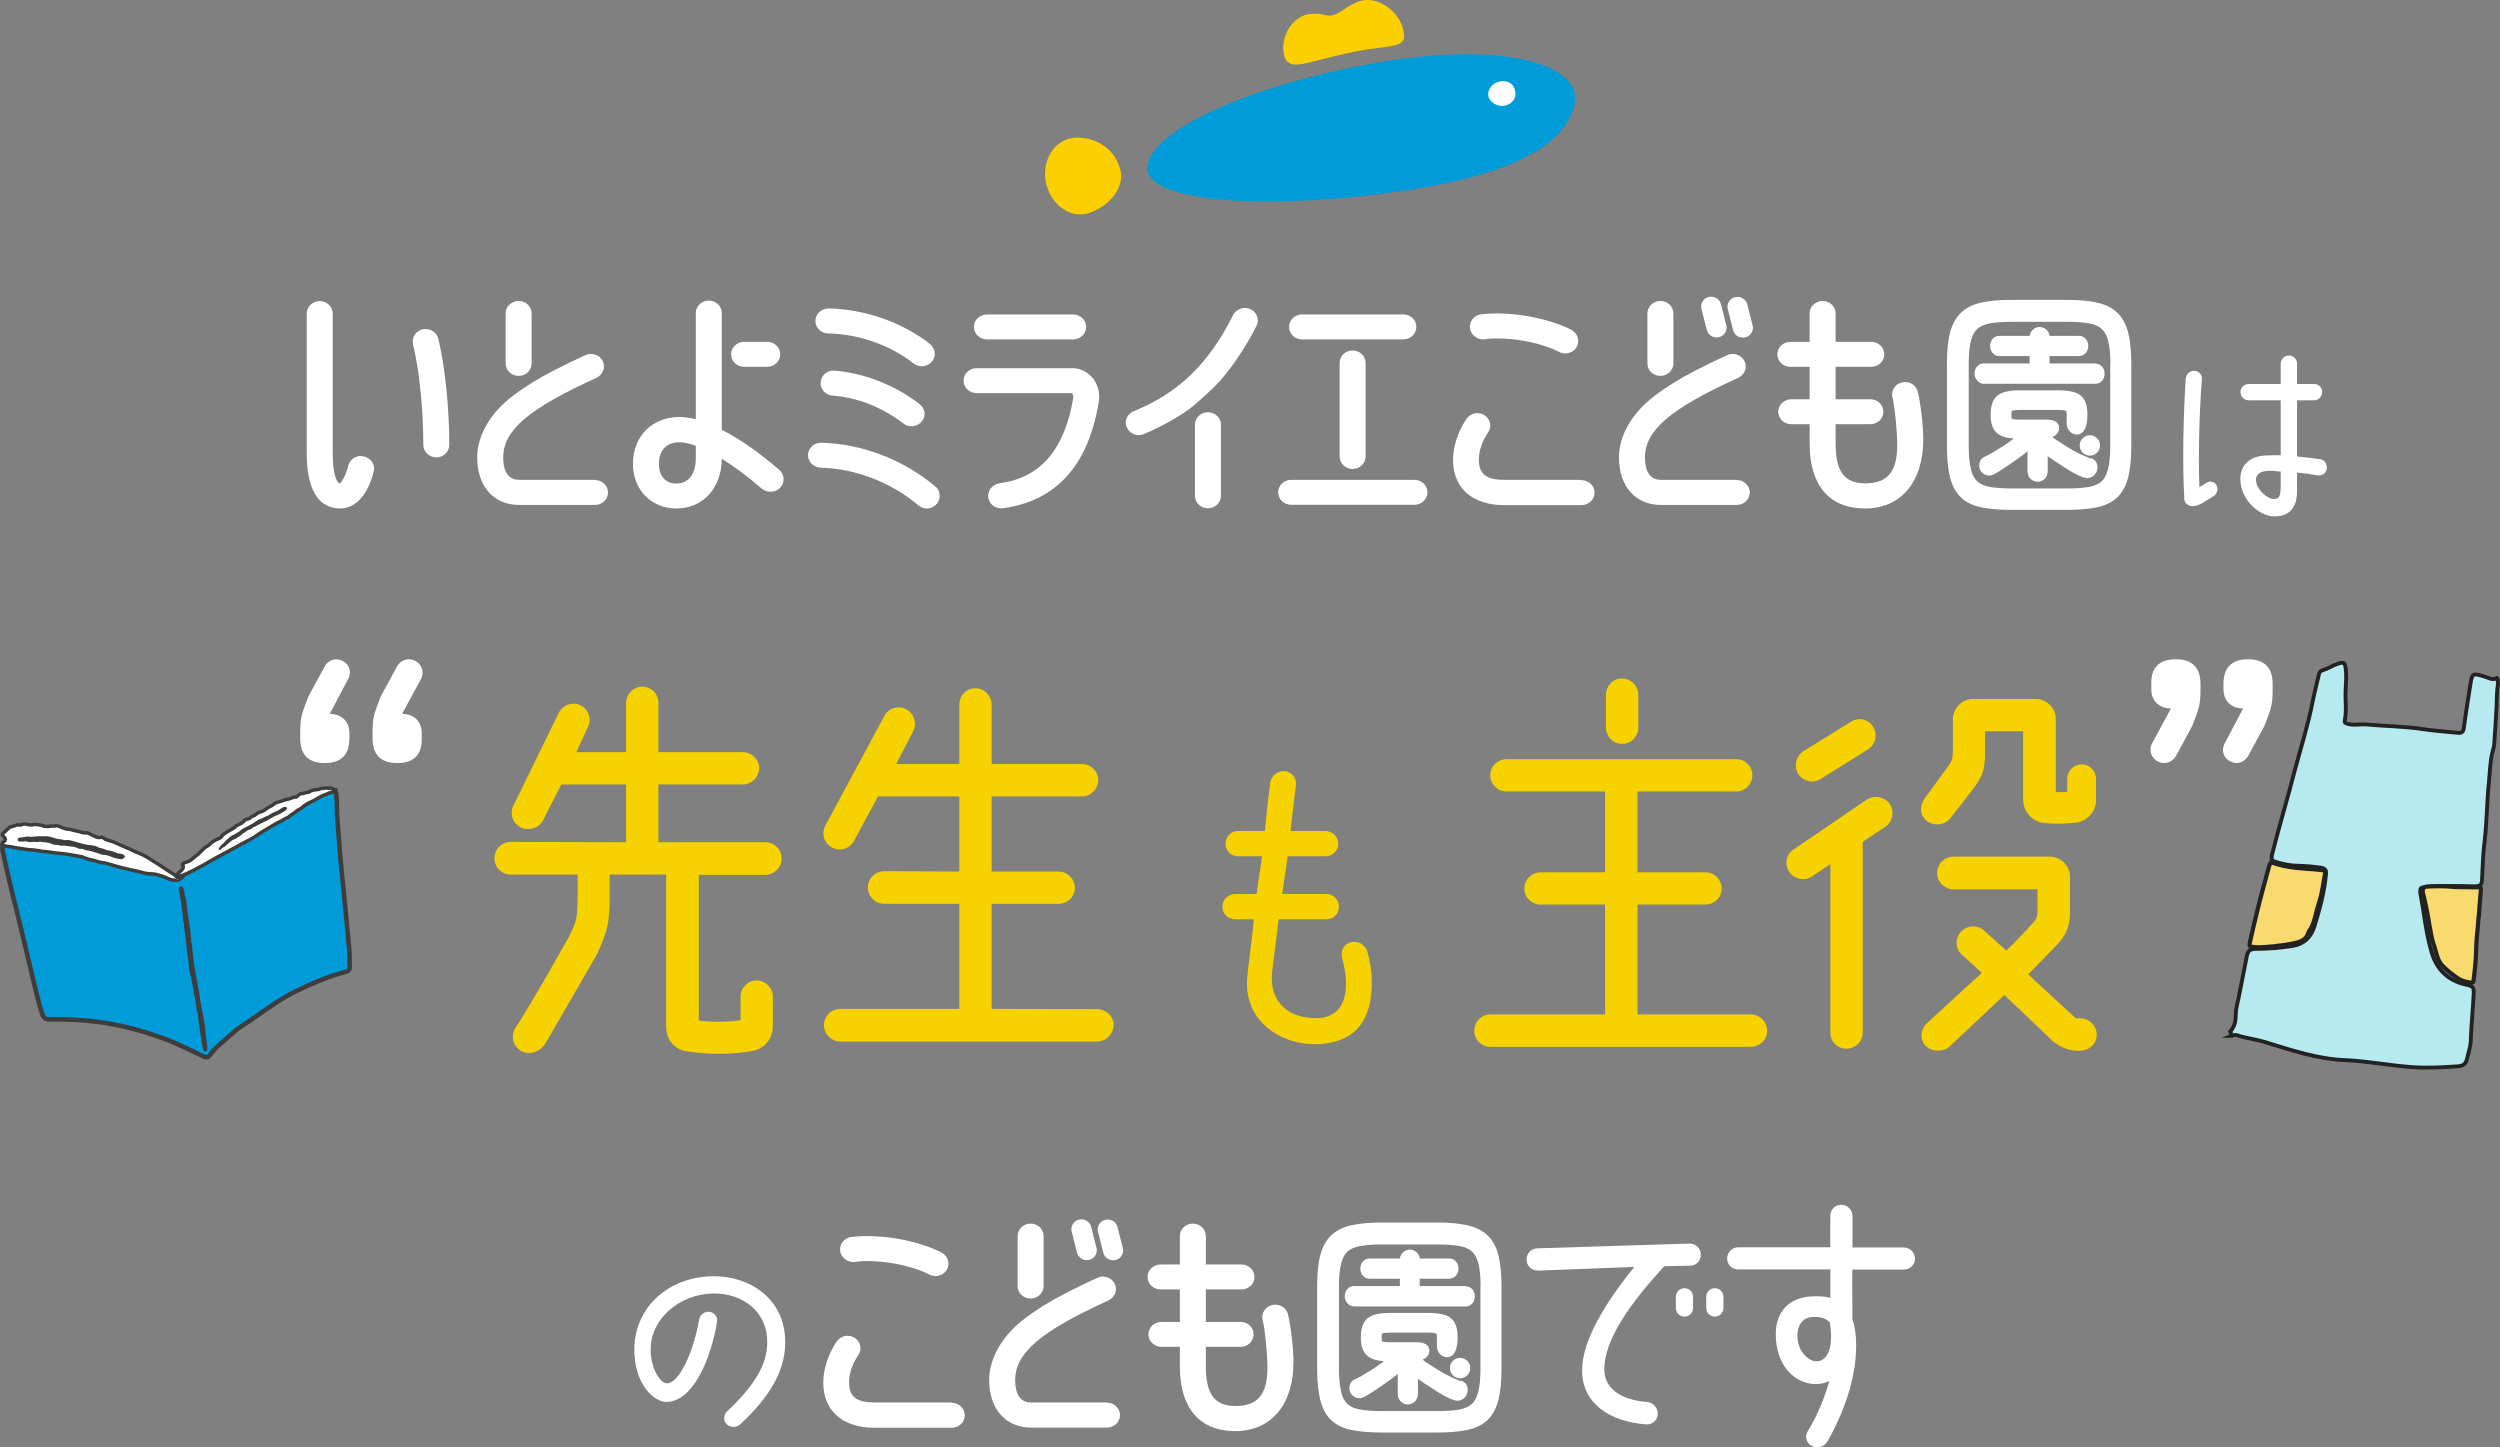 <?xml version="1.0" encoding="UTF-8"?><svg id="_レイヤー_2" xmlns="http://www.w3.org/2000/svg" viewBox="0 0 142.39 82.43"><rect x="0" y="0" width="142.39" height="82.43" fill="#808080" stroke="none"/><defs><style>.cls-1{fill:#f8da6e;stroke-width:.24px;}.cls-1,.cls-2{stroke:#222;}.cls-1,.cls-2,.cls-3,.cls-4{stroke-miterlimit:10;}.cls-5{fill:#3e3d3c;}.cls-5,.cls-6,.cls-7,.cls-8,.cls-9{stroke-width:0px;}.cls-6{fill:#f6d200;}.cls-2{fill:#b6eaf0;stroke-width:.22px;}.cls-7,.cls-3{fill:#009bd9;}.cls-3{stroke-width:.26px;}.cls-3,.cls-4{stroke:#3e3d3c;}.cls-8,.cls-4{fill:#fff;}.cls-4{stroke-width:.2px;}.cls-9{fill:#fccf00;}</style></defs><g id="_レイヤー_1-2"><g id="recruit-toptitle03"><path class="cls-8" d="M124.41,28.41c-.12-2.03-.05-4.82.08-6.84.02-.26.23-.46.49-.45s.46.23.43.48c-.15,1.94-.21,4.46-.14,6.15.09-.06.21-.14.41-.26.2-.12.47-.05.57.16.11.22.02.49-.19.62-.22.13-.39.25-.53.33-.22.12-.38.22-.63.23-.28.01-.49-.19-.5-.43h0ZM132.11,26.14c.26.04.45.27.41.54-.02.26-.26.43-.52.4-.39-.07-.72-.13-1.17-.16v1.06c0,1.04-.54,1.45-1.34,1.43-.82-.02-1.89-.96-1.89-2.12,0-.75.48-1.34,1.54-1.35.25-.01.48-.02.76-.01v-3.13h-1.82c-.26,0-.47-.21-.47-.47s.21-.46.47-.46h1.82v-1.15c0-.26.21-.47.47-.47s.46.21.46.47v1.15h.97c.26,0,.46.2.46.46s-.2.47-.46.47h-.97v3.2c.43.04.84.09,1.28.15h0ZM129.9,26.86c-.27-.02-.45-.06-.73-.04-.5.02-.68.25-.68.49,0,.59.69,1.13,1.01,1.11.3,0,.38-.12.4-.67v-.9h0Z"/><path class="cls-8" d="M20.56,25.97c-.35,0-.64.22-.72.55-.17.68-.43.98-.47,1.01-.17,0-.42-.46-.42-1.72v-7.95c0-.39-.33-.71-.74-.71s-.74.32-.74.71v7.95c0,2.6,1.03,3.15,1.9,3.15s1.58-.76,1.91-2.09c.06-.21.01-.43-.12-.6-.14-.18-.36-.29-.6-.29h0Z"/><path class="cls-8" d="M24.97,19.32c-.06-.33-.37-.58-.72-.58-.24,0-.45.1-.59.28-.14.17-.18.4-.13.62.35,1.43.58,3.67.58,5.7,0,.39.33.71.74.71s.74-.32.74-.71c0-2.09-.24-4.46-.62-6.02Z"/><path class="cls-8" d="M47.16,18.99c1.74.03,3.56.67,4.87,1.71.13.1.29.16.47.16.41,0,.74-.32.74-.71,0-.21-.1-.41-.27-.56-1.58-1.24-3.75-1.99-5.79-2.02-.4,0-.74.33-.74.71s.32.71.72.71Z"/><path class="cls-8" d="M47.54,21.11c-.21-.02-.42.05-.57.19-.15.14-.23.33-.23.52,0,.38.3.69.68.71,1.43.11,2.86.68,4.03,1.59.13.1.29.16.47.16.4,0,.74-.33.74-.71,0-.2-.1-.4-.29-.56-1.36-1.06-3.17-1.77-4.83-1.9Z"/><path class="cls-8" d="M53.27,27.71c-1.78-1.52-4.21-2.45-6.49-2.49-.2-.01-.4.06-.54.2-.14.14-.22.32-.22.51,0,.38.32.69.74.71,1.94.04,4.01.84,5.53,2.13h0c.15.13.32.19.49.19.41,0,.74-.32.74-.71,0-.22-.09-.42-.23-.54h-.02Z"/><path class="cls-8" d="M56.21,19.33h4.91c.41,0,.74-.32.74-.71s-.33-.71-.74-.71h-4.91c-.41,0-.74.32-.74.71s.33.71.74.71Z"/><path class="cls-8" d="M62.21,21.51c-.29-.35-.69-.54-1.13-.54h-5.46c-.41,0-.74.32-.74.71s.33.71.74.71h5.44s.09.15.07.27c-.5,2.97-1.88,4.56-4.22,4.87-.36.06-.63.37-.63.71,0,.2.09.39.24.53.14.12.32.18.51.18.04,0,.09,0,.13-.01,3-.41,4.83-2.44,5.42-6.04.09-.51-.05-1.02-.37-1.4h0Z"/><path class="cls-8" d="M84.57,19.32c.6-.08,1.36-.05,2.15.08.8.14,1.53.36,2.07.64.11.06.24.09.36.09s.23-.03.34-.08c.21-.1.35-.29.39-.51.05-.31-.11-.62-.41-.77-.71-.35-1.6-.62-2.5-.77-.89-.15-1.81-.19-2.6-.1h0c-.33.04-.59.28-.64.59-.04.22.03.45.2.61.17.17.42.26.66.22h-.02Z"/><path class="cls-8" d="M90.07,27.33h-4.39c-1.03,0-1.45-.33-1.45-1.15,0-.5.18-1.04.52-1.54.08-.12.13-.26.13-.4,0-.39-.33-.71-.74-.71-.25,0-.48.13-.63.35-.47.7-.75,1.56-.75,2.31,0,1.61,1.09,2.58,2.93,2.58h4.39c.41,0,.74-.32.74-.71s-.33-.71-.74-.71v-.02Z"/><path class="cls-8" d="M109.23,22.31c-.09-.33-.37-.55-.72-.55-.23,0-.45.1-.59.28-.14.17-.19.4-.13.61.14.56.27,2.01.27,2.68,0,1.54-.55,2.2-1.83,2.2-1.18,0-1.68-.68-1.68-2.26v-1.11h1.98c.41,0,.74-.32.74-.71s-.33-.71-.74-.71h-1.98v-1.85h2.03c.41,0,.74-.32.74-.71s-.33-.71-.74-.71h-2.03v-1.62c0-.39-.33-.71-.74-.71s-.74.32-.74.71v1.62h-1.1c-.41,0-.74.32-.74.71s.33.71.74.71h1.1v1.85h-1.05c-.41,0-.74.32-.74.71s.33.71.74.71h1.05v1.11c0,2.38,1.12,3.69,3.16,3.69s3.31-1.51,3.31-3.93c0-.8-.15-2.07-.31-2.71h0Z"/><path class="cls-8" d="M98.92,27.33h-4.32c-.75,0-.91-.69-.91-1.27,0-1.55,1.44-2.78,5.31-4.54.26-.13.43-.38.43-.65,0-.39-.33-.71-.74-.71-.12,0-.21.02-.32.07-1.25.56-2.51,1.23-3.01,1.55l-.08.05c-.34.22-.64.41-1.02.7-1.3.98-2.05,2.27-2.05,3.53,0,1.64.94,2.7,2.39,2.7h4.32c.41,0,.74-.32.74-.71s-.33-.71-.74-.71h0Z"/><path class="cls-8" d="M97.21,18.79h0c.07.25.29.43.56.43.32,0,.57-.25.57-.56,0-.03,0-.08-.02-.14l-.3-1.19c-.07-.26-.29-.43-.56-.43-.32,0-.57.25-.57.56,0,.03,0,.08.02.14l.3,1.19Z"/><path class="cls-8" d="M99.82,18.53l-.3-1.19c-.07-.25-.29-.43-.56-.43-.32,0-.57.25-.57.56,0,.03,0,.08.02.14l.3,1.19h0c.07.26.29.43.56.43.32,0,.57-.25.57-.56,0-.03,0-.08-.02-.14Z"/><path class="cls-8" d="M94.57,21.41c.41,0,.74-.32.74-.71v-2.85c0-.39-.33-.71-.74-.71s-.74.32-.74.71v2.85c0,.39.33.71.74.71Z"/><path class="cls-8" d="M70.9,17.54c-.28,0-.54.16-.67.41-1.37,2.75-3.11,4.43-5.63,5.46-.28.1-.48.37-.48.66,0,.23.12.44.32.58.13.09.28.13.43.13.1,0,.2-.02.29-.06,1.05-.44,2.22-1.11,2.84-1.63.36-.31.62-.53,1.26-1.16.6-.59,1.61-1.97,2.3-3.36.03-.05.08-.17.08-.32,0-.39-.33-.71-.74-.71Z"/><path class="cls-8" d="M68.8,23.48c-.41,0-.74.32-.74.71v4.05c0,.39.33.71.74.71s.74-.32.74-.71v-4.05c0-.39-.33-.71-.74-.71Z"/><path class="cls-8" d="M80.56,27.33h-7.02c-.41,0-.74.32-.74.71s.33.71.74.71h7.02c.41,0,.74-.32.74-.71s-.33-.71-.74-.71Z"/><path class="cls-8" d="M74.16,19.33h5.77c.41,0,.74-.32.74-.71s-.33-.71-.74-.71h-5.77c-.41,0-.74.32-.74.71s.33.71.74.71Z"/><path class="cls-8" d="M76.3,20.67v5.33c0,.39.33.71.74.71s.74-.32.74-.71v-5.33c0-.39-.33-.71-.74-.71s-.74.32-.74.71Z"/><path class="cls-8" d="M33.89,27.33h-4.32c-.75,0-.91-.69-.91-1.27,0-1.55,1.44-2.78,5.31-4.54.26-.13.43-.38.43-.65,0-.39-.33-.71-.74-.71-.12,0-.21.02-.32.07-1.25.56-2.51,1.23-3.01,1.55l-.08.05c-.34.22-.64.41-1.02.7-1.3.98-2.05,2.27-2.05,3.53,0,1.64.94,2.7,2.39,2.7h4.32c.41,0,.74-.32.74-.71s-.33-.71-.74-.71h0Z"/><path class="cls-8" d="M29.54,21.41c.41,0,.74-.32.74-.71v-2.85c0-.39-.33-.71-.74-.71s-.74.32-.74.71v2.85c0,.39.33.71.74.71Z"/><path class="cls-8" d="M44.38,26.76c-1.13-.98-2.26-1.77-3.27-2.28v-6.65c0-.39-.33-.71-.74-.71s-.74.32-.74.71v6.05c-.37-.09-.66-.13-.93-.13-1.56,0-2.65,1.1-2.65,2.67,0,1.47,1.04,2.54,2.47,2.54,1.52,0,2.58-1.16,2.59-2.83.69.42,1.46,1,2.29,1.71.14.11.32.17.49.17.41,0,.74-.32.74-.71,0-.21-.09-.4-.25-.54ZM39.63,25.39v.72c0,.89-.42,1.43-1.11,1.43-.61,0-.99-.42-.99-1.11,0-.79.43-1.24,1.17-1.24.26,0,.58.07.93.2Z"/><path class="cls-8" d="M42.38,20.89h1.32c.41,0,.74-.32.74-.71s-.33-.71-.74-.71h-1.32c-.41,0-.74.32-.74.71s.33.71.74.71Z"/><path class="cls-8" d="M119.07,26.12c-.1-.04-.45-.19-.64-.28-.44-.21-1-.58-1.21-.72l-.05-.03c-.09-.06-.18-.12-.27-.2.22-.1.38-.26.38-.51,0-.18-.09-.48-.71-.48h-1.53c-.35,0-.44-.05-.46-.06,0,0-.02-.04-.02-.21,0-.18.03-.22.03-.23,0,0,.1-.05.45-.05h2.19c.35,0,.44.05.45.06,0,0,.03.04.03.22v.49c0,.35.26.63.59.63.18,0,.59-.11.59-1.13,0-.53-.12-.87-.38-1.09-.24-.2-.66-.3-1.28-.3h-2.19c-.61,0-1.03.1-1.27.3-.27.22-.39.56-.39,1.09s.12.85.39,1.07c.2.16.5.26.93.29-.11.08-.23.17-.35.25-.34.24-1.05.68-1.31.78-.15.06-.25.18-.29.34-.04.14-.03.27.03.42.07.13.18.23.32.28.14.05.29.05.44-.02.32-.16,1.08-.68,1.42-.93.18-.13.36-.26.52-.4v1.13c0,.23.09.36.17.44.11.11.25.17.4.17s.3-.06.41-.17c.08-.08.17-.22.17-.44v-.85c.24.18.47.33.71.48l.09.06c.54.35.84.53,1.23.67.16.06.32.05.47-.02.14-.07.25-.19.3-.35.05-.15.05-.3-.01-.44-.06-.15-.18-.25-.34-.29v.03Z"/><path class="cls-8" d="M121.21,18.93c-.13-.49-.34-.87-.64-1.14-.29-.27-.68-.46-1.16-.56-.45-.1-1.01-.15-1.66-.15h-3.22c-.65,0-1.21.05-1.66.15-.48.1-.86.29-1.16.56-.29.27-.51.66-.64,1.14-.12.46-.18,1.06-.18,1.79v4.69c0,.72.06,1.33.18,1.79.13.49.34.88.64,1.15.29.27.68.46,1.16.55.45.09,1.01.14,1.66.14h3.22c.65,0,1.21-.05,1.66-.14.48-.1.87-.28,1.16-.55.29-.27.51-.66.64-1.15.12-.47.18-1.07.18-1.79v-4.69c0-.72-.06-1.32-.18-1.79ZM120.19,20.72v4.71c0,.54-.04.98-.13,1.31-.08.3-.2.53-.36.68-.17.15-.41.25-.7.31-.33.06-.74.09-1.23.09h-3.22c-.49,0-.91-.03-1.23-.09-.3-.05-.54-.16-.7-.31-.17-.15-.29-.37-.36-.68-.08-.33-.13-.77-.13-1.31v-4.71c0-.55.04-1,.13-1.32.08-.3.2-.52.36-.67.17-.15.41-.25.7-.31.33-.06.74-.09,1.23-.09h3.22c.49,0,.91.03,1.23.09.3.05.54.16.7.31.17.15.29.37.37.67.08.32.13.77.13,1.32h-.01Z"/><path class="cls-8" d="M119.31,20.7h-2.58v-.42h1.68c.16,0,.3-.07.4-.19.08-.11.13-.24.13-.38s-.04-.27-.12-.38c-.1-.13-.24-.2-.4-.2h-1.68c-.02-.13-.07-.24-.16-.33-.22-.23-.59-.24-.82,0-.09.09-.14.21-.16.33h-1.74c-.15,0-.29.07-.39.2-.08.11-.12.24-.12.38s.04.27.13.38c.1.12.23.19.38.19h1.74v.42h-2.62c-.15,0-.28.06-.38.18-.09.11-.14.24-.14.39s.05.27.14.39c.13.16.28.2.39.2h6.36c.16,0,.3-.07.4-.2.08-.11.12-.24.12-.38s-.04-.27-.13-.38c-.1-.12-.23-.19-.39-.19h-.04Z"/><circle class="cls-8" cx="119.03" cy="25.37" r=".58"/><path class="cls-6" d="M39.8,49.83v8.3c.77.09,1.59.09,2.38-.02v-1.36c0-.49.42-.91.91-.91s.93.42.93.91v1.71c0,.7-.49,1.29-1.17,1.4-1.19.21-2.5.21-3.74.02-.68-.09-1.17-.68-1.17-1.38v-8.69h-3.22v1.4c0,1.31-.12,1.87-.75,3.2l-2.92,5.05c-.28.44-.94.7-1.45.35-.42-.3-.51-.86-.23-1.29.84-1.26,2.52-4.25,3.06-5.21.47-.93.44-1.17.47-2.1v-1.4h-3.83c-.51,0-.91-.42-.91-.93s.42-.93.93-.93l6.57.02v-3.29h-3.69l-1.05,2.06c-.23.44-.84.61-1.29.37-.47-.26-.61-.82-.37-1.26l2.59-5.3c.26-.44.82-.61,1.26-.35.44.23.61.82.35,1.26l-.63,1.38h2.83v-2.8c0-.51.42-.93.93-.93s.91.42.91.93v2.8h4.81c.51,0,.93.42.93.91s-.42.93-.93.93h-4.81v3.29h6.08c.54,0,.94.42.94.93s-.42.93-.94.93h-3.79,0Z"/><path class="cls-6" d="M52,41.67l-.96,1.85h3.6v-3.39c0-.51.4-.93.91-.93s.93.42.93.93v3.39h5.14c.51,0,.93.4.93.91s-.42.93-.93.93h-5.14v4.28h3.81c.51,0,.93.42.93.93s-.42.91-.93.91h-3.81v5.98l6.01.02c.51,0,.94.4.94.91-.02.51-.42.93-.94.93h-14.63c-.51,0-.93-.42-.93-.93s.42-.93.93-.93h6.78v-5.98h-4.28c-.51,0-.93-.42-.93-.93s.42-.93.93-.93l4.28.02v-4.28h-4.63l-1.38,2.55c-.23.44-.82.61-1.26.35-.44-.23-.61-.82-.35-1.26l3.36-6.24c.23-.44.82-.61,1.26-.35s.61.82.35,1.26h.01Z"/><path class="cls-6" d="M71.41,52.36h-1.06c-.4,0-.73-.31-.73-.71s.33-.73.73-.73h1.22c.09-.77.22-1.39.31-2.15h-1.37c-.4,0-.71-.31-.71-.71s.31-.73.71-.73h1.53c.07-.69.18-1.86.31-2.75.05-.4.42-.69.82-.66s.69.4.64.8c-.09.8-.24,1.97-.31,2.61h1.99c.4,0,.73.33.73.73s-.33.71-.73.71h-2.15c-.09.77-.22,1.4-.31,2.15h2.52c.4,0,.71.33.71.73s-.31.71-.71.71h-2.72l-.38,3.03c-.16,1.71.99,2.7,2.72,2.59,1.26-.09,1.84-1.28,1.28-3.39-.11-.46.09-.84.51-.93.46-.09.82.18.93.58.13.51.24,1.06.24,1.51.07,2.52-1.08,3.61-2.99,3.72-2.1.11-4.34-1.26-4.1-3.83.09-.95.2-1.61.38-3.28h0Z"/><path class="cls-6" d="M93.27,45.08v4.6h3.86c.51,0,.93.42.93.93s-.42.91-.93.91h-3.86v6.26h6.45c.51,0,.93.42.93.93s-.42.91-.93.91h-14.84c-.51,0-.91-.4-.91-.91s.4-.93.91-.93h6.54v-6.26h-3.67c-.51,0-.93-.4-.93-.91s.42-.93.93-.93h3.67v-4.6h-5.61c-.51,0-.93-.42-.93-.93s.42-.91.93-.91h13.09c.51,0,.91.42.91.91s-.4.93-.91.93h-5.63ZM91.47,39.57c0-.51.4-.93.91-.93s.93.42.93.93v1.87c0,.51-.42.93-.93.93s-.91-.42-.91-.93v-1.87Z"/><path class="cls-6" d="M103.2,49.92c-.42.28-1,.16-1.29-.26s-.19-1,.26-1.29l4.16-2.83c.44-.28,1.01-.16,1.31.26.28.42.16,1-.26,1.29l-1.29.86v10.87c0,.51-.42.91-.93.91s-.91-.4-.91-.91v-9.6l-1.05.7h0ZM102.71,42.79l2.71-1.68c.42-.28,1-.16,1.26.28.28.42.16,1-.28,1.29l-2.69,1.68c-.42.28-1,.16-1.29-.28-.26-.42-.14-1,.28-1.29h.01ZM119.39,45.53c0,.7-.51,1.26-1.19,1.33-.61.07-1.22.07-1.75.02-.68-.07-1.22-.63-1.22-1.33v-3.9h-2.17v1.24c0,.72-.07,1.22-.54,1.85-.58.79-1.07,1.4-1.45,1.87-.3.4-.96.47-1.36.12-.4-.33-.37-.91-.05-1.31.44-.58.91-1.26,1.31-1.8.19-.23.26-.44.26-.91v-1.73c0-.63.51-1.17,1.14-1.17h3.55c.63-.02,1.17.51,1.17,1.14v4.16c.23.02.44,0,.65,0v-.75c0-.47.37-.82.82-.82.44-.02.82.35.82.82v1.17h.01ZM118.46,59.85c-.68.02-1.29-.26-1.75-.75l-2.55-2.43-3.08,2.9c-.35.35-1,.37-1.38.02-.37-.35-.33-.96.05-1.31,1.03-.96,1.96-1.8,3.13-2.87l-1.19-1.08c-.35-.37-.33-.96.05-1.31.37-.35.96-.35,1.31.02l1.22,1.1c.68-.63,1.61-1.68,1.52-1.57.23-.26.23-.35.26-.61v-1.31h-4.79c-.51,0-.93-.42-.93-.93s.42-.93.93-.93h5.47c.65,0,1.17.51,1.17,1.17v2.01c0,.7-.19,1.26-.72,1.82l-1.66,1.71,2.71,2.5h.26c.51,0,.93.42.93.93s-.42.91-.93.91h-.03Z"/><path class="cls-8" d="M17.1,41.76c0-.82.05-1.05.47-2.1l.91-1.68c.19-.37.63-.54,1-.35.4.16.56.63.37,1l-1.07,2.03c.61,0,1.12.37,1.12,1.1v.3c0,.82-.37,1.4-1.4,1.4-.82,0-1.4-.37-1.4-1.4v-.3ZM21.22,41.76c0-.82.05-1.05.47-2.1l.91-1.68c.19-.37.63-.54,1.03-.35.37.16.54.63.37,1l-1.1,2.03c.61,0,1.12.37,1.12,1.1v.3c.02.82-.35,1.4-1.4,1.4-.82,0-1.4-.37-1.4-1.4v-.3Z"/><path class="cls-8" d="M129.44,39.25c0,.82-.05,1.05-.47,2.1l-.91,1.68c-.19.37-.63.54-1,.35-.4-.16-.56-.63-.37-1l1.07-2.03c-.61,0-1.12-.37-1.12-1.1v-.3c0-.82.37-1.4,1.4-1.4.82,0,1.4.37,1.4,1.4v.3h0ZM125.33,39.25c0,.82-.05,1.05-.47,2.1l-.91,1.68c-.19.37-.63.54-1.03.35-.37-.16-.54-.63-.37-1l1.1-2.03c-.61,0-1.12-.37-1.12-1.1v-.3c-.02-.82.35-1.4,1.4-1.4.82,0,1.4.37,1.4,1.4v.3Z"/><path class="cls-8" d="M43.7,76.47c.03-1.72-1.36-2.83-3.11-2.8-1.87.04-3.5,1.43-3.53,3.11-.03,1.11.53,2.01.93,2.01.72-.01,1.54-1.89,1.83-3.64.05-.27.31-.46.59-.44.27.04.48.3.43.57-.35,2.16-1.38,4.52-2.85,4.57-.77.03-1.9-1.08-1.86-3.07.05-2.35,1.95-4.04,4.43-4.09,2.07-.05,4.2,1.25,4.16,3.8,0,1.54-.84,3.05-2.57,4.64-.22.19-.54.19-.76-.01-.19-.19-.19-.52,0-.71,1.6-1.51,2.3-2.69,2.31-3.93h0Z"/><path class="cls-8" d="M87.59,72.36c-.33.02-.64-.25-.64-.61-.02-.35.25-.64.61-.65l8.66-.27c.35-.02.65.27.65.61.02.35-.25.65-.61.65l-1.47.03c-1.83,1.99-3.48,4.19-3.41,5.96.03.91.8,1.64,2.42,1.77.35.03.62.32.62.67s-.29.62-.64.61c-2.15-.16-3.68-1.23-3.67-3.09,0-1.69,1.35-3.89,2.98-5.88l-5.52.21h.02ZM95.45,73.86c0-.27.22-.49.49-.49s.49.22.49.49v.64c0,.27-.22.49-.49.49s-.49-.22-.49-.49v-.64ZM97.18,73.86c0-.27.22-.49.49-.49s.49.22.49.49v.64c0,.27-.22.49-.49.49s-.49-.22-.49-.49v-.64Z"/><path class="cls-8" d="M104.25,72.3h-5.26c-.33,0-.62-.27-.62-.62s.29-.64.62-.64h5.26c-.02-.56,0-1.36,0-1.8,0-.35.27-.62.62-.62s.64.29.64.64v1.79h2.92c.35,0,.64.29.64.64s-.29.62-.64.62h-2.93c-.02,1.32.02,2.14,0,2.81.14.4.22.88.22,1.5,0,1.64-.53,3.52-1.63,5.47-.19.32-.59.43-.91.26-.3-.16-.4-.54-.22-.83.61-.99.99-2.01,1.23-2.87-.19.1-.41.16-.67.18-1.2.05-2.41-.96-2.38-2.93.03-1.16.73-1.99,2.01-2.06.35-.02.75-.02,1.1.08v-1.62ZM104.22,75.33c-.19-.22-.51-.35-.99-.32-.59.03-.91.53-.85,1.24.06.75.64,1.28,1.07,1.29.57,0,1.02-.65.77-2.22h0Z"/><g id="_エプロン"><path class="cls-2" d="M127.11,58.98c-.08-.06-.02-.16-.08-.23.23-.26.31-.57.31-.92,0-.42.14-.83.21-1.24.12-.66.27-1.32.39-1.98.09-.52.17-.56.69-.57.64,0,1.29-.06,1.93-.16.66-.1,1.07-.5,1.26-1.12.3-.97.57-1.95.66-2.97.02-.23-.05-.33-.29-.37-.43-.06-.85-.1-1.28-.11-.44,0-.87-.09-1.3-.22-.22-.07-.26-.18-.21-.39.4-1.6.88-3.18,1.29-4.78.35-1.32.77-2.62,1.03-3.97.1-.51.24-1.01.35-1.51.02-.11.06-.21.18-.25.33-.1.62-.29.94-.4.28-.09.37-.04.41.26.05.4.02.8,0,1.2-.04.59.07,1.19-.05,1.78-.04.17.11.18.22.21.32.08.64,0,.96.02,1.07.1,2.14.1,3.21.26.68.1,1.38.16,2.07.22.22.02.29-.07.32-.28.11-.84.25-1.68.38-2.52.09-.57.13-.6.68-.44.12.04.25.07.36.12.16.08.32.08.47,0,.03.03.05.06.04.1,0,.07,0,.13.02.2-.08.46-.07.93-.09,1.4-.03.64-.08,1.29-.12,1.93,0,.19-.05.37-.1.55-.15.57-.15,1.16-.21,1.74-.12,1.1-.11,2.2-.24,3.3-.09.72-.12,1.44-.15,2.16,0,.42-.09.49-.51.48-.95-.03-1.89-.04-2.84.06-.13,0-.17.06-.17.18,0,.05,0,.1,0,.15.22,1.13.32,2.29.65,3.39.29.97.94,1.6,1.95,1.82.41.09.46.13.44.54-.04.85-.13,1.69-.16,2.54,0,.4-.13.77-.22,1.15-.06.26-.21.4-.49.42-.88.06-1.75.11-2.63.05-1.29-.09-2.56-.35-3.84-.4-1.59-.07-3.06-.57-4.55-1.03-.52-.16-1.05-.21-1.56-.38-.12-.04-.25-.02-.37.03h.03Z"/><path class="cls-1" d="M129.35,49.11c.47.17.95.27,1.44.32.33.04.66.05.99.08.2.02.39.04.59.06.07,0,.09.06.07.11-.11.56-.16,1.13-.34,1.68-.08.25-.15.5-.21.75-.08.31-.16.63-.35.89-.04.05-.06.11-.08.17-.11.31-.35.44-.65.52-.44.11-.88.16-1.32.21-.27.03-.54.04-.81.06h-.03c-.61-.05-.57.02-.45-.53.12-.54.25-1.07.38-1.61.18-.75.39-1.49.59-2.23.04-.16.07-.32.18-.49h0Z"/><path class="cls-1" d="M141.18,52.13c-.03.38-.06.77-.1,1.15-.04.36-.04.73-.06,1.09,0,.27-.04.54-.06.81-.02.23-.05.45-.08.68,0,.08-.05.11-.12.11-.28-.04-.55-.09-.79-.26-.29-.2-.57-.42-.82-.67-.19-.18-.29-.41-.36-.65-.05-.17-.09-.34-.15-.51-.14-.38-.2-.79-.27-1.19-.1-.62-.22-1.23-.37-1.83q-.08-.35.28-.37c.47-.02.94-.03,1.4.02.25.02.5.02.75.02s.52.02.78,0c.06,0,.09.04.09.1v.06c-.04.48-.08.95-.11,1.43h-.02.01Z"/></g><g id="_本"><path class="cls-3" d="M18.91,45.04c.15-.02.23.03.24.19.02.25.05.49.04.74-.01.8.12,1.58.15,2.37,0,.17.57,5.68.57,6.04,0,.23,0,.46.01.69,0,.15-.05.23-.19.27-.98.25-1.91.65-2.82,1.09-.42.21-.83.44-1.22.7-.45.31-.91.61-1.35.93-.34.24-.72.45-1.03.73-.46.43-.99.79-1.36,1.31-.1.14-.21.14-.36.07-.73-.34-1.45-.72-2.21-1-1.49-.55-3.01-.93-4.6-1.05-.66-.05-1.32-.07-1.98-.06-.19,0-.31-.08-.37-.25-.15-.4-.24-.81-.35-1.22-.04-.15-1.05-4.43-1.13-4.73-.29-1.11-.55-2.23-.79-3.35-.06-.3-.03-.36.27-.4.56-.07,1.13-.04,1.68,0,.72.05,1.44.11,2.16.26,1.13.22,2.25.46,3.34.81.62.2,1.23.39,1.85.6.19.06.38.12.55.23.12.08.22.06.32-.05,1.12-1.1,2.27-2.16,3.63-2.95.78-.45,1.54-.93,2.4-1.25.76-.28,1.54-.49,2.32-.68l.23-.03h0Z"/><path class="cls-5" d="M11.24,57.71c-.08-.49-.16-.99-.25-1.48-.06-.33-.14-.66-.21-.99,0-.02-.01-.05-.01-.07,0-.33-.08-.66-.12-.99-.02-.2-.03-.4-.06-.59-.03-.23-.06-.46-.09-.69-.01-.08-.03-.15-.02-.23,0-.05,0-.09-.02-.13-.02-.06-.04-.12-.04-.18,0-.36-.09-.7-.12-1.05-.02-.19-.07-.38-.1-.57,0-.04-.01-.08-.02-.11,0-.08.04-.13.12-.15.05,0,.09,0,.13.07.03.06.05.13.06.2.01.15.04.29.09.43.01.04.02.09.03.13.01.11.02.23.03.34.06.43.13.85.19,1.28.02.11.03.21.02.32,0,.1.07.18.03.29-.02.05.03.13.04.2.04.46.1.92.16,1.37.04.27.1.54.15.82.06.33.13.65.17.98.04.33.12.65.18.98.05.3.11.59.13.89.01.23.05.46.08.69.01.11.03.21.01.32,0,.05-.06.1-.11.1s-.09-.03-.1-.07c-.03-.09-.05-.18-.07-.27-.07-.46-.15-.91-.21-1.37-.02-.16-.04-.32-.05-.48h-.02Z"/><path class="cls-4" d="M10.18,50.03c-.08-.07-.15-.14-.23-.19-.31-.21-.61-.4-.91-.6-.21-.13-.42-.26-.62-.39-.16-.1-.33-.19-.51-.26-.12-.05-.25-.09-.36-.15-.1-.06-.21-.11-.32-.15-.09-.03-.17-.08-.26-.11-.26-.11-.51-.26-.78-.31-.1-.02-.18-.05-.26-.12-.06-.05-.12-.08-.18-.06-.14.03-.27,0-.4-.08-.07-.04-.15-.07-.22-.11-.08-.05-.17-.07-.25-.07-.04,0-.09,0-.13,0-.2-.05-.4-.11-.6-.15-.08-.02-.16-.05-.24-.05-.13,0-.27-.06-.4-.1-.08-.06-.17-.06-.25-.1-.02,0-.05-.02-.07,0-.09.05-.18,0-.27.02-.14.03-.29.03-.44,0-.09-.07-.18-.05-.27-.07-.13-.02-.25-.04-.37,0-.03.02-.07,0-.1,0-.11,0-.23-.05-.34-.05-.04,0-.07,0-.11.02-.08.04-.17.05-.26.03-.04,0-.07,0-.11.02-.03.02-.07.03-.11.04-.06.02-.12.04-.18.05-.05,0-.09.04-.13.07-.11.1-.21.19-.31.29-.02.02-.03.04-.05.06v.07s.04.04.06.06.04.04.06.06c.06.06.06.17,0,.21-.02.02-.04.03-.06.04-.04.02-.07.06-.09.1,0,.02,0,.04,0,.07,0,0,.02.03.03.03.08.02.16.03.25.05.14.02.29.03.43.07.04,0,.07.02.11.02.17.03.34.05.52.08.08,0,.17.03.26.03.16,0,.32.03.49.05.08,0,.17.04.25.05.1,0,.2,0,.3.02.09,0,.17.03.26.04.19.03.37.04.57.06.33.03.67.11,1.01.17.04,0,.08,0,.12.03.18.08.37.13.56.17.05,0,.1.03.16.04.13.04.27.09.4.1.21.02.42.1.64.16.15.04.3.1.46.13.25.06.5.12.75.17.1.02.21.04.31.07.21.06.42.12.64.11.12,0,.24.02.37.06.18.05.36.1.53.19.16.08.32.12.49.11h.11s.04-.02.03-.05c0,0,0-.03-.01-.03h.03Z"/><path class="cls-4" d="M19.12,45.03s-.01.03-.02.03c-.05.02-.1.06-.15.06-.13,0-.26.08-.39.13-.03,0-.07.03-.1.04-.13.04-.26.11-.4.2-.1.07-.21.12-.32.17-.18.08-.37.18-.54.34-.03.03-.07.06-.1.07-.12.05-.23.14-.34.23-.11.08-.23.14-.33.24-.01,0-.02.02-.04.02-.18.06-.33.2-.52.27-.05.02-.1.05-.15.08-.27.17-.94.55-.98.59-.15.12-.31.22-.49.31-.38.19-.76.41-1.17.63-.26.14-.52.28-.8.43-2.18,1.29-2.23,1.04-2.24,1.03,0,0-.02-.02-.01-.02.06-.07.12-.13.19-.21.03-.02.07-.06.11-.09.08-.09.16-.19.07-.29-.04-.05.01-.1.09-.14.04-.02.09-.04.14-.05.1-.03.18-.07.25-.12.11-.08.18-.17.3-.25.12-.07.19-.17.28-.25.1-.1.19-.21.35-.29.05-.02.09-.06.12-.09.14-.15.32-.26.54-.34.06-.02.11-.06.14-.11.1-.14.26-.23.41-.32s.32-.16.42-.28c.03-.04.1-.06.15-.08.11-.05.22-.11.3-.2.06-.07.12-.11.22-.12.05,0,.1-.04.14-.07.05-.05.1-.09.18-.11.05,0,.09-.05.13-.08.11-.08.23-.15.37-.18.05,0,.1-.05.15-.08.06-.04.12-.09.18-.13.14-.07.28-.14.39-.24.05-.04.1-.06.17-.07.09-.02.18-.05.26-.08.11-.05.23-.07.35-.1.06-.02.12-.03.18-.06.07-.03.14-.06.21-.05.03,0,.06,0,.08-.03.04-.03.08-.07.12-.1.05-.04.11-.07.17-.07s.12-.02.18-.04c.04,0,.08-.02.11-.03.07,0,.14,0,.2-.07.02-.02.26-.08.28-.08.06,0,.13,0,.19-.02.03,0,.05,0,.08-.03,0,0,.02-.02.03-.02.15,0,.29-.05.43-.02.03,0,.06,0,.09,0,.03-.02.06-.02.08,0,.09.04.17.09.26.09v.02s0,.03,0,.03Z"/><path class="cls-5" d="M7.01,48.9s-.09.05-.13.04c-.11-.02-.23-.04-.34-.07s-.22-.08-.33-.12c-.09-.03-.19-.06-.29-.06-.11,0-.21-.04-.31-.08-.23-.08-.47-.15-.72-.19-.03,0-.06,0-.08-.03-.05-.03-.1-.05-.17-.04-.08,0-.15,0-.21-.04-.13-.06-.27-.09-.42-.1-.05,0-.1-.02-.15-.02-.11,0-.21-.05-.32-.02h-.06c-.13-.04-.27-.05-.4-.06-.04,0-.07,0-.1-.03-.1-.05-.2-.07-.31-.09-.06,0-.11-.03-.17-.02-.08.02-.15-.04-.23-.03-.07,0-.14.03-.21.02-.09-.02-.18-.02-.27,0-.09.02-.18,0-.27-.03-.06-.03-.11-.02-.16,0-.07,0-.15,0-.22,0-.02,0-.04,0-.06,0-.02,0-.04-.03-.05-.04-.02-.02-.03-.08-.02-.11,0-.02.02-.04.04-.05s.04,0,.06-.02c.07,0,.14-.02.21-.03h0c.07,0,.14-.02.21-.03.04,0,.07-.02.11,0,.1.03.2,0,.3,0,.13-.02.26-.02.39-.02h.28c.15,0,.31.04.45.09.2.07.42.08.63.13h.04c.23-.03.43.06.63.11.16.04.31.1.47.13.11.03.24.04.35.05.15.02.3.04.42.12.02.02.05.02.08.03.12.02.24.06.35.11.04.02.08.02.13.03.15.03.3.06.44.13.1.05.22.06.34.08.08.02.14.06.17.13.01.03-.02.09-.07.12l-.03.02Z"/><path class="cls-5" d="M16.34,46.06s-.03.08-.06.1c-.11.07-.21.13-.32.19-.11.06-.23.1-.34.15-.09.04-.17.09-.25.14-.08.06-.17.1-.26.14-.2.09-.38.18-.56.29-.02,0-.04.02-.06.03-.04,0-.08.03-.11.06-.04.04-.09.07-.14.08-.1.03-.19.08-.27.15-.03.02-.06.03-.09.06-.06.05-.13.07-.17.13,0,0-.02.02-.03.03-.08.04-.15.09-.22.14-.02,0-.04.02-.06.03-.06.02-.12.05-.17.08-.03.02-.06.03-.08.06-.03.04-.08.04-.11.08-.03.03-.05.07-.09.09-.04.03-.08.06-.12.1-.03.04-.07.07-.12.08-.03,0-.05.03-.07.05-.03.03-.06.06-.09.09,0,0-.02,0-.03,0h-.03s-.03-.03-.03-.05v-.04s.01-.02.02-.03c.02-.03.05-.06.07-.09h0s.05-.06.08-.09c.01-.02.03-.03.04-.04.05-.02.08-.07.12-.11.05-.06.1-.11.16-.16.04-.03.08-.07.12-.11.07-.06.14-.11.23-.14.11-.05.22-.14.34-.2,0,0,.02,0,.02-.02.1-.11.23-.16.36-.23.1-.06.21-.1.31-.16.08-.04.15-.1.23-.15.1-.07.2-.14.32-.16.02,0,.05-.02.07-.03.09-.06.19-.1.29-.14.04,0,.07-.04.11-.06.12-.07.25-.15.39-.2.11-.04.21-.11.31-.18.08-.05.15-.07.24-.06.04,0,.06.05.05.09Z"/></g><g id="itoyo02"><path class="cls-9" d="M63.83,9.76c.15.73-.34,1.77-1.63,2.31s-2.49-.56-2.66-1.86c-.16-1.18.61-2.44,1.92-2.37,1.26.06,2.16.87,2.37,1.92Z"/><path class="cls-7" d="M89.67,5.97c-.55,2.48-4.08,4.25-11.32,5.11-7,.84-13.02.34-13-1.51.02-2.12,6.01-4.8,13.26-6.03,7.19-1.22,11.57.18,11.07,2.42h-.01Z"/><path class="cls-8" d="M85.17,5.94c-.73-.38-.35-1.11.11-1.26.65-.21,1.05.17,1.03.71-.01.48-.64.81-1.14.55Z"/><path class="cls-9" d="M74.98,3.46c-1.23.33-1.72.35-1.86-.4-.13-.7.14-1.59.94-2.08.53-.32,1.23-.17,1.57-.1.36.07.71-.21,1.08-.45.45-.29,1.03-.6,1.78-.32,1.01.38,1.51,1.35,1.48,2.01-.02.48-.69.51-1.93.67-.77.1-2.2.44-3.07.67h0Z"/></g><path class="cls-8" d="M48.7,71.87c.6-.08,1.36-.05,2.15.08.8.14,1.53.36,2.07.64.11.06.24.09.36.09s.23-.03.34-.08c.21-.1.35-.29.39-.51.05-.31-.11-.62-.41-.77-.71-.35-1.6-.62-2.5-.77-.89-.15-1.81-.19-2.6-.1h0c-.33.04-.59.28-.64.59-.04.22.03.45.2.61.17.17.42.26.66.22h-.02Z"/><path class="cls-8" d="M54.2,79.88h-4.39c-1.03,0-1.45-.33-1.45-1.15,0-.5.18-1.04.52-1.54.08-.12.13-.26.13-.4,0-.39-.33-.71-.74-.71-.25,0-.48.13-.63.35-.47.7-.75,1.56-.75,2.31,0,1.61,1.09,2.58,2.93,2.58h4.39c.41,0,.74-.32.74-.71s-.33-.71-.74-.71v-.02Z"/><path class="cls-8" d="M73.36,74.86c-.09-.33-.37-.55-.72-.55-.23,0-.45.1-.59.28-.14.17-.19.4-.13.61.14.56.27,2.01.27,2.68,0,1.54-.55,2.2-1.83,2.2-1.18,0-1.68-.68-1.68-2.26v-1.11h1.98c.41,0,.74-.32.74-.71s-.33-.71-.74-.71h-1.98v-1.85h2.03c.41,0,.74-.32.74-.71s-.33-.71-.74-.71h-2.03v-1.62c0-.39-.33-.71-.74-.71s-.74.32-.74.71v1.62h-1.1c-.41,0-.74.32-.74.71s.33.71.74.71h1.1v1.85h-1.05c-.41,0-.74.32-.74.71s.33.71.74.71h1.05v1.11c0,2.38,1.12,3.69,3.16,3.69s3.31-1.51,3.31-3.93c0-.8-.15-2.07-.31-2.71h0Z"/><path class="cls-8" d="M63.05,79.88h-4.32c-.75,0-.91-.69-.91-1.27,0-1.55,1.44-2.78,5.31-4.54.26-.13.43-.38.43-.65,0-.39-.33-.71-.74-.71-.12,0-.21.02-.32.07-1.25.56-2.51,1.23-3.01,1.55l-.08.05c-.34.22-.64.41-1.02.7-1.3.98-2.05,2.27-2.05,3.53,0,1.64.94,2.7,2.39,2.7h4.32c.41,0,.74-.32.74-.71s-.33-.71-.74-.71h0Z"/><path class="cls-8" d="M61.34,71.34h0c.07.25.29.43.56.43.32,0,.57-.25.57-.56,0-.03,0-.08-.02-.14l-.3-1.19c-.07-.26-.29-.43-.56-.43-.32,0-.57.25-.57.56,0,.03,0,.08.02.14l.3,1.19Z"/><path class="cls-8" d="M63.95,71.08l-.3-1.19c-.07-.25-.29-.43-.56-.43-.32,0-.57.25-.57.56,0,.03,0,.08.02.14l.3,1.19h0c.07.26.29.43.56.43.32,0,.57-.25.57-.56,0-.03,0-.08-.02-.14Z"/><path class="cls-8" d="M58.7,73.96c.41,0,.74-.32.74-.71v-2.85c0-.39-.33-.71-.74-.71s-.74.32-.74.71v2.85c0,.39.33.71.74.71Z"/><path class="cls-8" d="M83.2,78.67c-.1-.04-.45-.19-.64-.28-.44-.21-1-.58-1.21-.72l-.05-.03c-.09-.06-.18-.12-.27-.2.22-.1.38-.26.38-.51,0-.18-.09-.48-.71-.48h-1.53c-.35,0-.44-.05-.46-.06,0,0-.02-.04-.02-.21,0-.18.03-.22.03-.23,0,0,.1-.05.45-.05h2.19c.35,0,.44.05.45.06,0,0,.03.04.03.22v.49c0,.35.26.63.59.63.18,0,.59-.11.59-1.13,0-.53-.12-.87-.38-1.09-.24-.2-.66-.3-1.28-.3h-2.19c-.61,0-1.03.1-1.27.3-.27.22-.39.56-.39,1.09s.12.85.39,1.07c.2.16.5.26.93.29-.11.08-.23.17-.35.25-.34.24-1.05.68-1.31.78-.15.06-.25.18-.29.34-.04.14-.03.27.03.42.07.13.18.23.32.28.14.05.29.05.44-.02.32-.16,1.08-.68,1.42-.93.18-.13.36-.26.52-.4v1.13c0,.23.09.36.17.44.11.11.25.17.4.17s.3-.06.41-.17c.08-.08.17-.22.17-.44v-.85c.24.18.47.33.71.48l.09.06c.54.35.84.53,1.23.67.16.06.32.05.47-.02.14-.07.25-.19.3-.35.05-.15.05-.3-.01-.44-.06-.15-.18-.25-.34-.29v.03Z"/><path class="cls-8" d="M85.34,71.48c-.13-.49-.34-.87-.64-1.14-.29-.27-.68-.46-1.16-.56-.45-.1-1.01-.15-1.66-.15h-3.22c-.65,0-1.21.05-1.66.15-.48.1-.86.29-1.16.56-.29.27-.51.66-.64,1.14-.12.46-.18,1.06-.18,1.79v4.69c0,.72.06,1.33.18,1.79.13.49.34.88.64,1.15.29.27.68.46,1.16.55.45.09,1.01.14,1.66.14h3.22c.65,0,1.21-.05,1.66-.14.48-.1.87-.28,1.16-.55.29-.27.51-.66.64-1.15.12-.47.18-1.07.18-1.79v-4.69c0-.72-.06-1.32-.18-1.79ZM84.32,73.27v4.71c0,.54-.04.98-.13,1.31-.08.3-.2.53-.36.68-.17.15-.41.25-.7.31-.33.06-.74.09-1.23.09h-3.22c-.49,0-.91-.03-1.23-.09-.3-.05-.54-.16-.7-.31-.17-.15-.29-.37-.36-.68-.08-.33-.13-.77-.13-1.31v-4.71c0-.55.04-1,.13-1.32.08-.3.2-.52.36-.67.17-.15.41-.25.7-.31.33-.06.74-.09,1.23-.09h3.22c.49,0,.91.03,1.23.09.3.05.54.16.7.31.17.15.29.37.37.67.08.32.13.77.13,1.32h-.01Z"/><path class="cls-8" d="M83.44,73.25h-2.58v-.42h1.68c.16,0,.3-.07.4-.19.08-.11.13-.24.13-.38s-.04-.27-.12-.38c-.1-.13-.24-.2-.4-.2h-1.68c-.02-.13-.07-.24-.16-.33-.22-.23-.59-.24-.82,0-.09.09-.14.21-.16.33h-1.74c-.15,0-.29.07-.39.2-.08.11-.12.24-.12.38s.04.27.13.38c.1.12.23.19.38.19h1.74v.42h-2.62c-.15,0-.28.06-.38.18-.09.11-.14.24-.14.39s.05.27.14.39c.13.16.28.2.39.2h6.36c.16,0,.3-.07.4-.2.08-.11.12-.24.12-.38s-.04-.27-.13-.38c-.1-.12-.23-.19-.39-.19h-.04Z"/><circle class="cls-8" cx="83.16" cy="77.92" r=".58"/></g></g></svg>